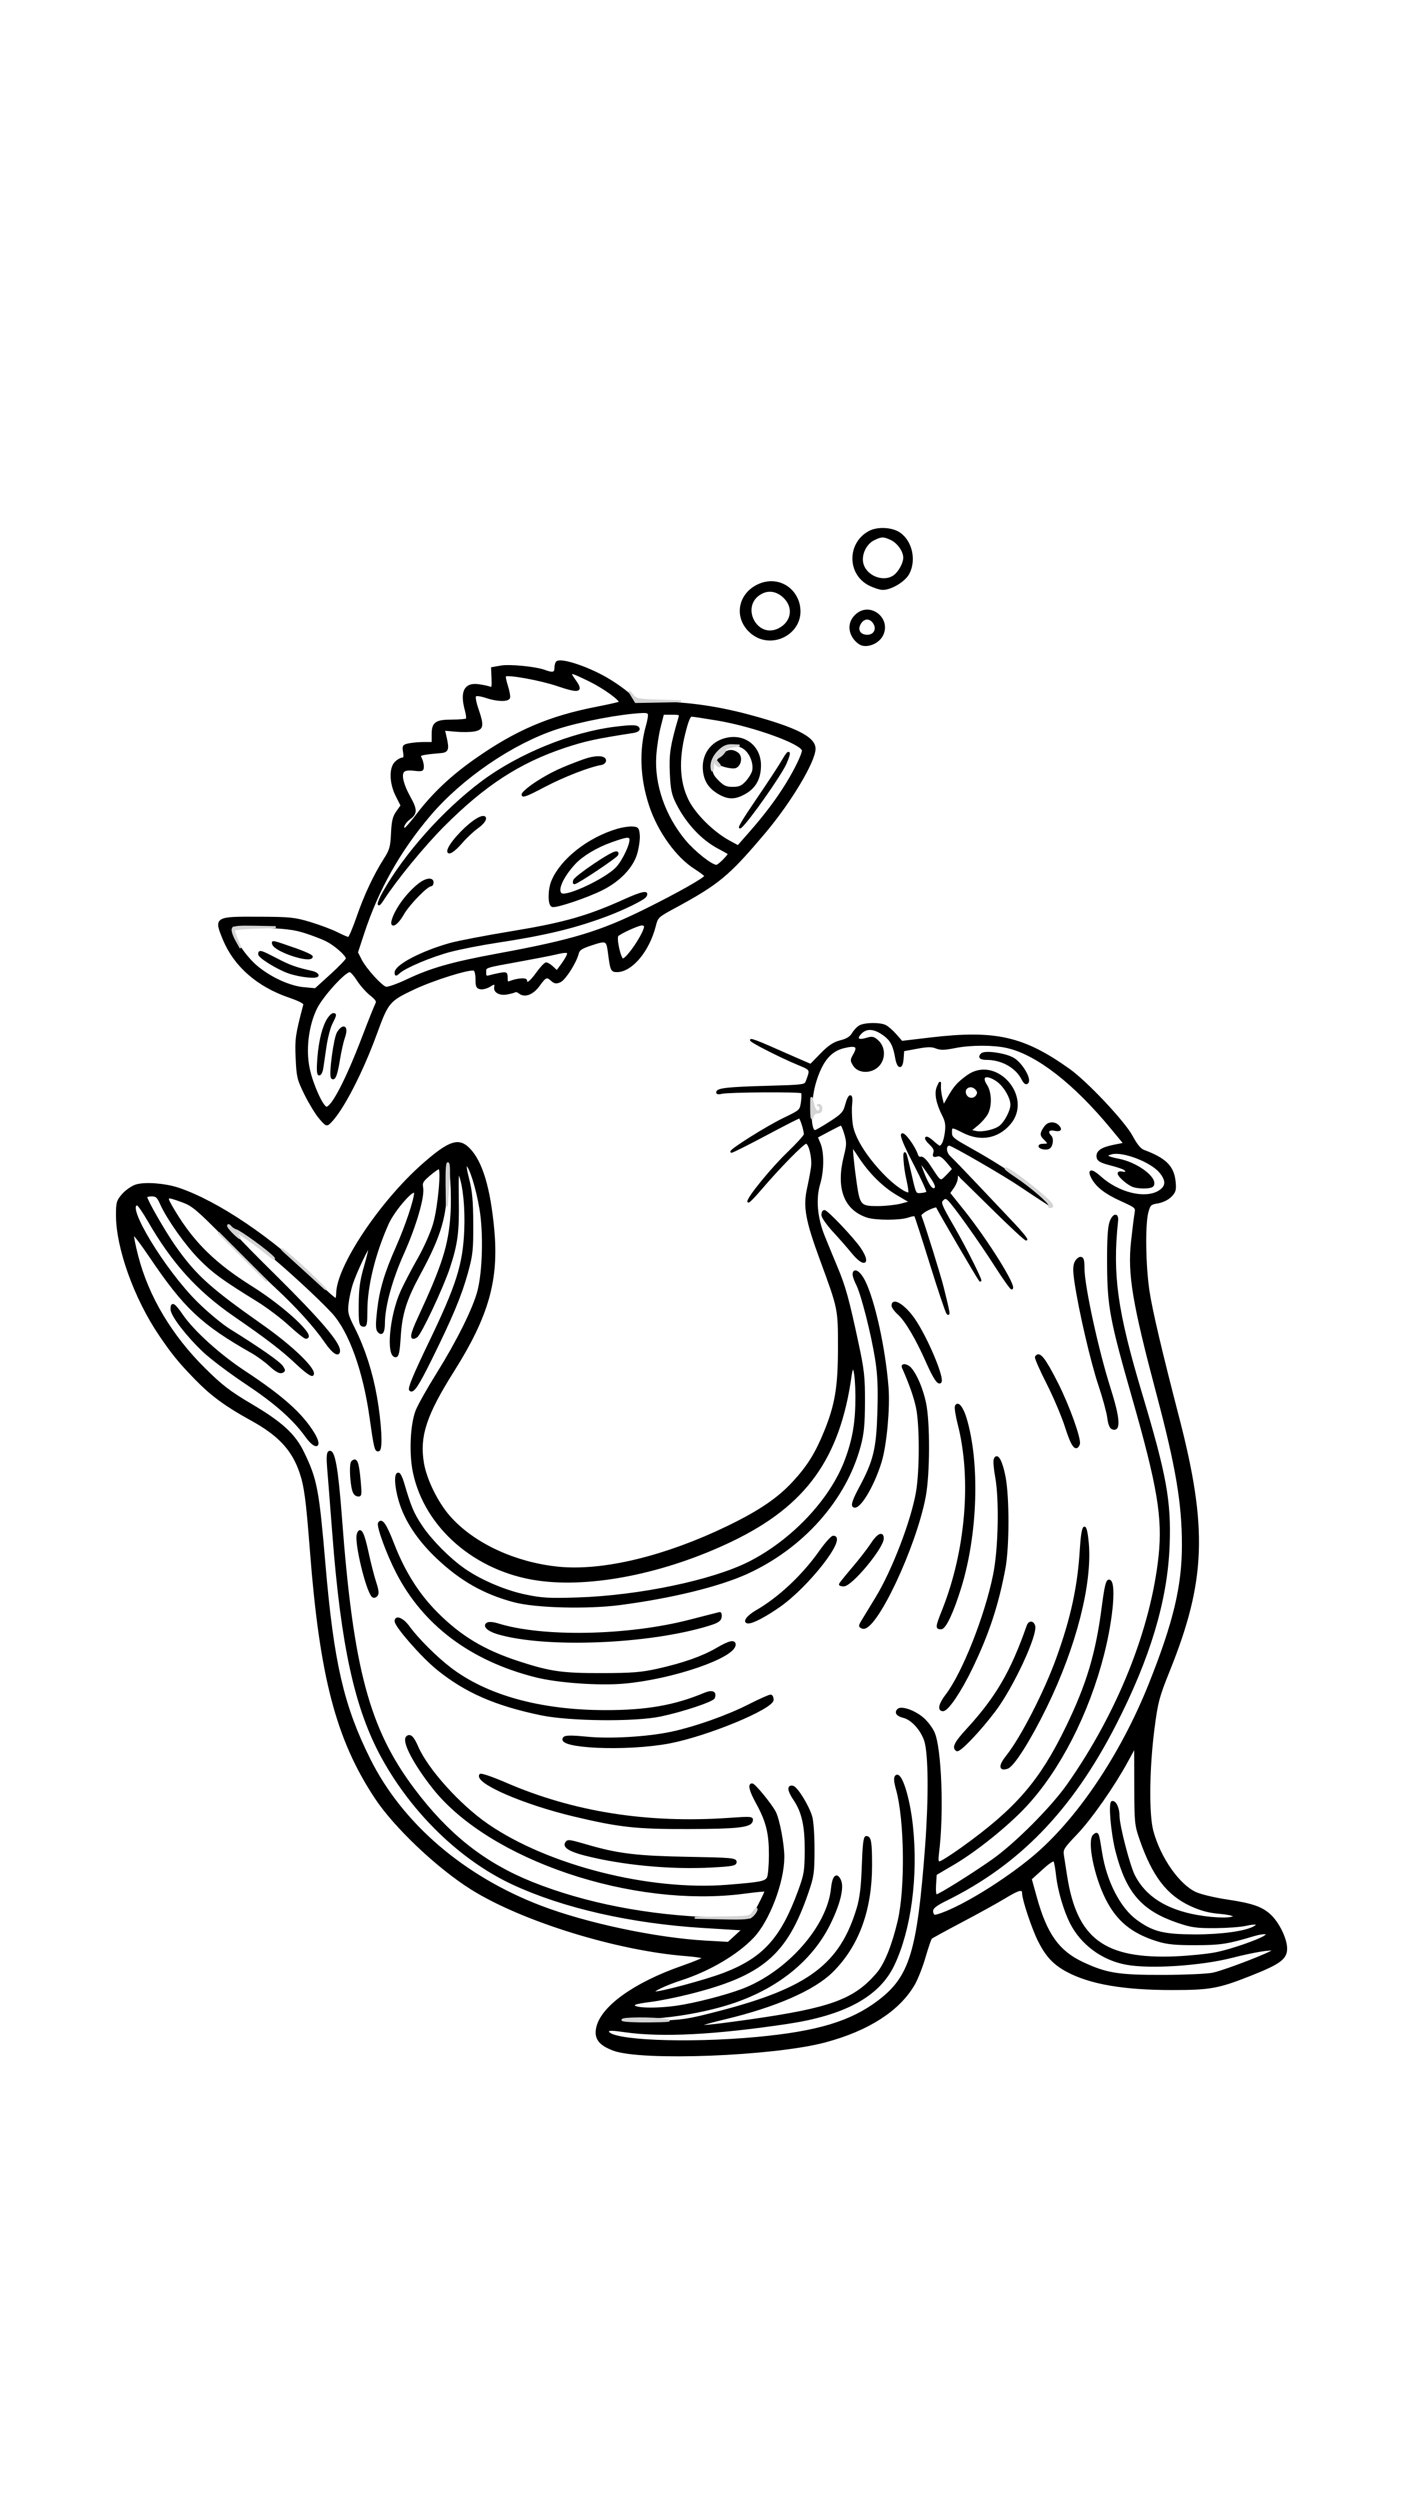 <?xml version="1.0" encoding="utf-8"?>
<!DOCTYPE svg PUBLIC "-//W3C//DTD SVG 20010904//EN" "http://www.w3.org/TR/2001/REC-SVG-20010904/DTD/svg10.dtd">
<svg version="1.0" xmlns="http://www.w3.org/2000/svg" width="722pt" height="1282pt" viewBox="0 0 722 1282" style="" preserveAspectRatio="xMidYMid meet">
<g fill="#000000FF" stroke="#000000FF">
<path d="M 441.420 526.145 C 440.276 526.700 438.596 528.414 437.686 529.954 C 436.503 531.957 434.708 533.088 431.382 533.925 C 427.867 534.810 425.425 536.436 421.371 540.588 L 416.009 546.080 409.255 543.158 C 405.540 541.550 398.749 538.571 394.164 536.537 C 389.579 534.503 385.622 533.045 385.371 533.296 C 384.799 533.868 400.230 541.752 409.267 545.505 C 416.486 548.502 416.336 548.210 413.936 554.632 C 413.170 556.683 412.385 556.785 393.320 557.310 C 373.261 557.864 368.000 558.461 368.000 560.184 C 368.000 560.707 368.968 560.828 370.150 560.452 C 372.928 559.571 410.643 559.310 411.500 560.167 C 411.857 560.524 411.854 562.789 411.493 565.199 C 410.838 569.564 410.802 569.597 402.070 573.801 C 393.597 577.882 374.533 589.866 375.298 590.632 C 375.505 590.838 383.285 586.957 392.587 582.008 C 401.889 577.058 409.816 573.006 410.203 573.004 C 410.915 573.000 412.984 579.468 412.994 581.727 C 412.997 582.403 409.127 586.673 404.394 591.217 C 396.193 599.091 384.000 613.986 384.000 616.132 C 384.000 616.688 386.813 613.847 390.250 609.821 C 399.806 598.628 412.205 586.000 413.639 586.000 C 415.438 586.000 417.310 593.687 416.680 598.490 C 416.390 600.695 415.480 605.553 414.657 609.285 C 412.540 618.884 413.760 625.629 421.339 646.232 C 430.541 671.249 430.500 671.047 430.500 691.000 C 430.500 711.063 428.987 720.278 423.451 733.923 C 418.849 745.268 414.715 751.916 407.180 760.092 C 399.436 768.494 389.821 775.034 373.753 782.827 C 341.610 798.416 309.348 806.203 286.491 803.891 C 264.067 801.622 242.805 791.692 230.546 777.763 C 224.301 770.667 218.493 758.853 217.053 750.314 C 214.725 736.514 218.308 725.571 232.544 703.000 C 250.312 674.827 255.549 656.362 253.127 630.420 C 251.145 609.192 247.133 595.846 240.752 589.250 C 235.430 583.749 230.673 585.293 217.500 596.800 C 195.431 616.079 173.000 649.669 173.000 663.439 C 173.000 664.664 172.749 665.917 172.443 666.224 C 172.137 666.530 167.524 662.500 162.193 657.267 C 139.824 635.312 111.606 616.255 91.500 609.522 C 84.639 607.224 74.169 606.459 69.713 607.930 C 67.726 608.586 64.727 610.685 63.050 612.596 C 60.248 615.787 60.001 616.657 60.015 623.285 C 60.049 639.993 69.305 665.744 82.013 684.485 C 88.526 694.090 91.947 698.289 100.183 706.787 C 108.446 715.313 115.883 720.783 129.000 727.983 C 143.074 735.708 150.112 743.219 154.098 754.767 C 156.553 761.878 157.509 768.978 159.514 795.000 C 164.518 859.928 172.877 891.815 192.784 921.918 C 202.613 936.782 224.573 957.584 241.934 968.476 C 267.924 984.781 316.704 999.872 352.250 1002.603 C 357.063 1002.973 361.000 1003.602 361.000 1004.001 C 361.000 1004.401 356.163 1006.412 350.250 1008.470 C 325.110 1017.222 308.069 1029.637 306.309 1040.482 C 305.500 1045.470 307.843 1048.414 314.718 1051.047 C 329.000 1056.517 397.125 1053.880 423.440 1046.839 C 445.577 1040.916 461.318 1030.772 468.979 1017.494 C 470.567 1014.741 473.038 1008.448 474.470 1003.508 C 475.901 998.569 477.393 994.211 477.786 993.824 C 478.179 993.437 485.250 989.567 493.500 985.224 C 501.750 980.881 511.583 975.454 515.352 973.164 C 522.970 968.535 525.000 968.069 525.000 970.948 C 525.000 974.088 529.990 989.013 533.110 995.207 C 537.054 1003.035 540.907 1007.139 547.715 1010.765 C 559.529 1017.057 576.592 1019.982 601.500 1019.986 C 620.759 1019.989 625.131 1019.212 640.983 1012.969 C 656.624 1006.809 660.004 1004.354 659.990 999.161 C 659.977 994.362 656.103 986.315 651.869 982.293 C 647.552 978.192 642.542 976.460 629.321 974.496 C 623.465 973.627 616.476 971.970 613.789 970.814 C 605.014 967.039 595.056 952.881 591.324 938.876 C 589.041 930.307 589.313 906.542 591.924 886.453 C 593.723 872.609 594.360 870.211 599.892 856.453 C 618.330 810.606 619.302 783.656 604.564 726.826 C 595.685 692.586 590.850 671.988 589.348 662.000 C 587.375 648.881 587.108 627.494 588.841 621.377 C 589.911 617.599 590.349 617.200 594.072 616.604 C 596.438 616.226 599.203 614.888 600.688 613.403 C 602.894 611.197 603.178 610.200 602.779 606.053 C 602.030 598.260 598.075 594.304 586.840 590.111 C 585.054 589.444 583.083 587.059 580.840 582.849 C 576.889 575.433 557.670 555.000 548.533 548.499 C 525.127 531.847 510.719 528.598 477.609 532.504 L 462.718 534.260 459.609 530.715 C 457.899 528.765 455.517 526.682 454.316 526.085 C 451.624 524.748 444.228 524.782 441.420 526.145 M 453.812 530.736 C 457.332 533.351 458.748 536.093 459.847 542.421 C 460.801 547.913 462.802 548.180 463.189 542.867 L 463.500 538.607 470.500 537.304 C 475.900 536.299 478.152 536.267 480.351 537.164 C 482.559 538.064 484.703 538.026 489.851 536.993 C 498.138 535.331 510.035 535.336 517.112 537.005 C 532.365 540.602 551.355 555.372 570.426 578.470 L 577.007 586.440 571.596 587.521 C 565.268 588.784 562.787 590.519 563.202 593.391 C 563.434 594.999 564.831 595.804 569.519 597.026 C 572.829 597.890 576.092 598.939 576.769 599.357 C 578.719 600.562 578.200 601.865 576.000 601.290 C 574.900 601.002 574.000 601.191 574.000 601.709 C 574.000 602.889 577.789 606.384 580.684 607.875 C 583.481 609.315 590.675 609.335 591.559 607.905 C 593.810 604.263 583.500 596.488 574.035 594.689 C 567.584 593.463 566.465 592.423 570.507 591.409 C 576.327 589.948 590.681 595.455 595.271 600.910 C 598.997 605.339 598.833 608.521 594.750 611.011 C 587.597 615.372 573.910 612.027 564.571 603.634 C 560.163 599.673 558.295 599.750 560.414 603.807 C 562.773 608.322 567.128 611.720 575.360 615.470 C 583.131 619.009 583.214 619.086 582.672 622.275 C 582.371 624.049 581.573 630.464 580.901 636.531 C 579.048 653.233 581.526 668.105 593.977 715.000 C 603.840 752.149 607.001 770.915 606.999 792.301 C 606.996 813.442 602.566 832.005 590.004 863.500 C 575.378 900.175 552.637 933.825 529.667 952.784 C 515.206 964.719 494.593 977.410 483.054 981.481 C 479.709 982.661 479.081 982.654 478.611 981.428 C 477.622 978.851 478.974 977.442 485.543 974.203 C 522.801 955.830 549.608 928.127 571.861 885.000 C 589.711 850.406 598.657 820.636 599.702 792.357 C 600.535 769.803 598.121 756.489 585.676 715.000 C 572.918 672.464 570.300 653.744 573.244 626.101 C 573.662 622.179 571.296 622.595 569.845 626.698 C 568.893 629.390 568.528 635.757 568.597 648.500 C 568.712 669.942 570.014 676.859 581.454 716.850 C 594.348 761.917 597.096 778.305 595.033 797.818 C 591.039 835.585 573.815 878.590 548.000 915.247 C 539.610 927.161 521.026 945.756 509.256 954.014 C 498.580 961.504 481.964 971.867 480.500 971.948 C 479.910 971.980 479.639 969.772 479.839 966.563 L 480.178 961.124 489.186 955.836 C 500.757 949.044 516.588 936.347 526.057 926.264 C 543.464 907.727 558.402 878.595 566.127 848.120 C 570.919 829.217 572.377 810.500 569.058 810.500 C 567.960 810.500 567.199 813.718 565.865 824.000 C 562.756 847.964 558.069 863.653 547.490 885.500 C 533.943 913.479 521.700 927.645 493.762 947.671 C 488.138 951.702 482.907 955.000 482.138 955.000 C 481.051 955.000 480.876 953.943 481.351 950.250 C 483.930 930.192 482.712 896.659 479.109 888.513 C 478.132 886.306 475.691 883.058 473.683 881.295 C 469.398 877.533 462.510 875.090 460.855 876.745 C 459.364 878.236 460.463 879.651 463.741 880.458 C 467.927 881.490 472.753 886.760 474.698 892.424 C 476.878 898.773 477.101 921.450 475.230 946.500 C 471.161 1000.981 467.245 1013.806 450.890 1026.214 C 436.751 1036.940 419.529 1042.133 388.500 1045.027 C 352.123 1048.420 312.000 1046.651 312.000 1041.655 C 312.000 1040.633 313.698 1040.628 320.750 1041.628 C 339.667 1044.310 366.606 1042.939 403.763 1037.402 C 433.388 1032.987 450.871 1023.471 458.452 1007.632 C 467.065 989.637 470.735 962.062 467.956 936.211 C 466.369 921.439 462.171 908.429 459.768 910.832 C 459.019 911.581 459.180 913.603 460.314 917.697 C 464.608 933.191 465.044 968.289 461.151 985.000 C 458.228 997.547 454.290 1007.302 450.234 1012.040 C 438.605 1025.625 426.447 1030.102 385.241 1035.972 C 363.698 1039.040 356.523 1039.649 360.500 1038.071 C 361.600 1037.635 366.735 1036.264 371.912 1035.026 C 397.914 1028.808 417.526 1020.248 426.884 1011.035 C 440.224 997.901 447.000 979.536 447.000 956.516 C 447.000 944.513 446.570 942.000 444.517 942.000 C 443.572 942.000 443.115 945.769 442.731 956.750 C 442.349 967.632 441.664 973.336 440.120 978.500 C 431.433 1007.537 415.045 1019.808 369.000 1031.751 C 352.572 1036.011 350.504 1036.318 335.250 1036.762 C 324.907 1037.063 319.000 1036.876 319.000 1036.248 C 319.000 1035.674 324.547 1035.046 332.250 1034.747 C 346.305 1034.202 363.723 1031.017 376.575 1026.643 C 399.227 1018.932 416.401 1004.962 425.450 986.885 C 430.604 976.590 432.757 967.956 431.085 964.286 C 429.300 960.370 427.552 962.159 426.890 968.580 C 424.865 988.222 404.006 1011.689 380.809 1020.420 C 372.261 1023.637 356.467 1027.689 347.500 1028.965 C 334.418 1030.826 321.968 1029.992 325.963 1027.523 C 326.511 1027.184 330.230 1026.512 334.229 1026.028 C 338.228 1025.544 346.933 1023.790 353.573 1022.132 C 390.921 1012.803 403.309 1002.336 414.186 970.920 C 417.209 962.189 417.449 960.550 417.472 948.500 C 417.486 941.042 416.977 933.795 416.276 931.500 C 414.532 925.786 408.807 916.586 406.748 916.190 C 404.250 915.709 404.556 918.257 407.522 922.628 C 411.889 929.062 413.507 936.276 413.437 949.000 C 413.380 959.420 413.066 961.345 410.089 969.500 C 401.117 994.082 391.940 1004.246 371.644 1012.080 C 362.420 1015.640 337.466 1022.327 335.678 1021.717 C 334.043 1021.160 341.120 1017.723 349.500 1015.004 C 363.990 1010.302 378.166 1001.961 386.383 993.303 C 394.455 984.797 401.940 965.143 401.983 952.338 C 402.005 945.824 399.592 933.046 397.621 929.234 C 395.603 925.331 387.128 915.000 385.945 915.000 C 384.142 915.000 385.017 918.366 388.438 924.589 C 393.576 933.935 395.098 940.074 395.060 951.291 C 395.042 956.676 394.583 961.911 394.040 962.924 C 392.845 965.157 390.330 965.649 373.153 967.009 C 333.078 970.181 281.187 957.015 250.289 935.834 C 235.757 925.873 219.091 907.377 214.050 895.617 C 211.960 890.742 210.344 889.256 208.805 890.795 C 206.635 892.965 212.608 904.406 222.353 916.743 C 251.300 953.389 324.735 978.148 382.000 970.567 C 387.775 969.802 392.654 969.329 392.843 969.515 C 393.032 969.701 391.484 973.092 389.404 977.052 L 385.621 984.250 366.560 983.700 C 332.854 982.727 300.145 976.373 273.112 965.548 C 248.471 955.681 229.821 940.958 212.180 917.448 C 189.025 886.591 180.783 855.791 174.993 778.500 C 173.048 752.532 171.322 743.065 168.815 744.614 C 168.094 745.060 167.949 747.835 168.381 752.892 C 168.738 757.077 169.927 772.200 171.022 786.500 C 175.433 844.086 182.486 876.167 196.251 901.240 C 211.792 929.548 236.575 953.532 263.056 965.888 C 288.920 977.957 323.798 985.891 361.018 988.174 L 381.217 989.413 377.468 992.848 L 373.719 996.284 361.982 995.621 C 336.505 994.181 300.757 986.592 277.428 977.671 C 237.703 962.479 206.152 935.390 189.607 902.271 C 175.956 874.944 170.826 852.761 166.535 802.500 C 163.223 763.704 162.299 758.829 155.641 745.000 C 151.178 735.730 144.627 729.692 129.023 720.467 C 117.781 713.821 113.785 710.759 104.923 702.000 C 87.801 685.078 75.801 664.953 70.451 644.184 C 69.009 638.589 68.000 633.500 68.208 632.875 C 68.416 632.251 72.344 637.311 76.936 644.120 C 94.759 670.546 103.563 678.828 129.437 693.503 C 132.152 695.043 136.308 698.086 138.671 700.265 C 141.498 702.870 143.526 704.012 144.598 703.601 C 146.051 703.043 146.069 702.736 144.757 700.761 C 143.331 698.613 132.732 691.228 117.833 682.000 C 113.836 679.525 106.246 673.225 100.966 668.000 C 84.172 651.382 63.676 617.518 70.500 617.664 C 71.050 617.675 73.677 621.468 76.338 626.092 C 88.545 647.303 101.502 661.636 120.025 674.418 C 137.445 686.439 144.826 692.105 152.485 699.336 C 156.555 703.178 159.840 705.560 160.358 705.042 C 162.564 702.836 150.388 690.930 134.500 679.758 C 107.368 660.679 100.225 654.219 89.614 639.162 C 84.417 631.787 75.055 615.490 75.017 613.750 C 75.008 613.338 76.282 613.000 77.848 613.000 C 80.234 613.000 81.005 613.690 82.598 617.250 C 86.075 625.020 95.577 638.410 102.711 645.592 C 109.603 652.531 114.476 656.066 132.311 667.066 C 137.157 670.055 144.429 675.538 148.470 679.250 C 152.512 682.963 156.310 686.000 156.909 686.000 C 162.438 686.000 145.825 670.497 129.045 659.998 C 110.316 648.278 99.245 637.458 89.574 621.419 C 84.439 612.903 84.545 612.768 93.712 616.109 C 98.863 617.986 101.315 620.054 116.000 634.906 C 125.075 644.085 136.550 655.342 141.500 659.922 C 152.265 669.882 161.784 680.397 167.148 688.250 C 170.857 693.682 174.000 695.683 174.000 692.614 C 174.000 688.558 163.877 676.723 141.337 654.429 C 120.370 633.691 115.227 628.000 117.450 628.000 C 118.475 628.000 128.088 634.860 136.500 641.594 C 146.247 649.397 163.981 665.707 170.771 673.112 C 179.433 682.558 186.733 702.744 190.079 726.500 C 192.355 742.657 192.751 744.256 194.335 743.705 C 195.987 743.132 195.332 730.007 192.976 716.500 C 190.742 703.688 186.819 691.538 181.529 681.049 C 178.143 674.334 177.833 673.075 178.393 668.313 C 178.735 665.406 179.726 660.884 180.596 658.264 C 182.659 652.052 189.024 638.691 189.631 639.297 C 189.890 639.557 188.873 643.983 187.372 649.134 C 185.206 656.563 184.627 660.667 184.571 668.976 C 184.509 678.189 184.711 679.495 186.250 679.800 C 187.803 680.108 188.002 679.209 188.022 671.823 C 188.054 659.346 192.185 642.615 198.971 627.472 C 202.238 620.184 212.905 608.159 212.964 611.698 C 213.020 615.083 208.458 628.709 203.602 639.661 C 197.715 652.938 195.192 661.474 193.973 672.236 C 193.227 678.826 193.258 681.606 194.090 682.608 C 195.875 684.760 196.999 683.254 197.013 678.691 C 197.041 669.909 200.765 656.235 206.787 642.804 C 213.176 628.556 217.550 613.500 216.633 608.914 C 216.155 606.523 216.697 605.559 220.215 602.548 C 222.495 600.597 224.797 599.000 225.332 599.000 C 227.042 599.000 225.214 619.036 222.716 627.658 C 221.415 632.152 217.904 640.046 214.740 645.593 C 211.631 651.042 207.713 658.539 206.032 662.254 C 200.367 674.774 198.500 695.500 203.038 695.500 C 204.181 695.500 204.637 693.321 205.131 685.500 C 205.886 673.530 208.149 666.349 215.336 653.123 C 226.020 633.460 228.954 623.383 228.983 606.250 C 228.992 600.613 229.410 596.000 229.910 596.000 C 231.304 596.000 232.348 612.275 231.644 623.027 C 230.618 638.675 227.367 648.922 214.921 675.734 C 210.742 684.736 210.403 687.497 213.736 685.394 C 215.769 684.112 227.046 660.156 230.397 650.000 C 234.416 637.822 235.201 631.795 234.937 615.146 C 234.736 602.513 234.911 600.043 235.846 602.320 C 238.037 607.657 239.228 619.509 238.728 630.992 C 237.960 648.626 234.621 659.157 220.495 688.500 C 212.481 705.148 209.651 711.985 210.446 712.780 C 211.920 714.254 214.348 710.623 221.303 696.545 C 231.894 675.107 236.457 664.156 239.682 652.444 C 242.123 643.574 242.412 640.880 242.353 627.500 C 242.301 615.870 241.834 610.750 240.271 604.709 C 238.980 599.719 238.659 597.051 239.378 597.286 C 241.207 597.884 244.697 608.924 246.539 619.942 C 248.593 632.227 248.110 651.858 245.504 662.000 C 243.204 670.950 234.833 687.818 224.413 704.500 C 219.603 712.200 214.797 720.750 213.734 723.500 C 210.993 730.587 210.357 745.392 212.382 755.000 C 218.308 783.127 244.008 805.392 275.867 810.001 C 303.383 813.981 341.444 806.322 375.500 789.950 C 413.224 771.815 430.578 747.797 436.491 705.540 C 437.695 696.943 439.408 702.989 439.456 716.000 C 439.505 729.246 437.967 738.306 433.819 749.209 C 426.151 769.365 406.478 790.122 384.500 801.243 C 365.681 810.766 328.083 818.634 296.500 819.659 C 281.793 820.136 278.163 819.933 269.587 818.152 C 259.299 816.015 246.837 810.736 238.435 804.955 C 230.701 799.634 221.195 790.076 216.225 782.624 C 211.874 776.100 210.501 772.834 206.777 760.152 C 206.075 757.761 205.050 755.736 204.500 755.652 C 202.579 755.360 202.884 762.154 205.130 769.721 C 208.080 779.658 214.661 789.594 224.388 798.794 C 236.548 810.296 248.514 817.073 263.857 821.145 C 274.853 824.064 301.171 824.764 318.000 822.585 C 344.343 819.174 368.948 813.163 383.258 806.642 C 411.895 793.592 433.810 768.938 441.164 741.500 C 442.872 735.128 443.319 730.550 443.361 719.000 C 443.407 706.245 443.014 702.635 440.098 689.000 C 435.263 666.393 433.459 659.838 429.411 650.170 C 427.414 645.401 424.416 638.125 422.747 634.000 C 418.931 624.564 418.078 614.833 420.386 607.068 C 422.386 600.337 422.466 591.051 420.562 586.494 L 419.124 583.051 425.004 579.917 C 428.238 578.193 431.201 576.719 431.587 576.641 C 431.974 576.564 432.936 578.713 433.725 581.418 C 434.999 585.788 434.975 587.069 433.508 592.908 C 429.422 609.172 433.388 619.943 444.899 623.847 C 449.233 625.317 461.729 625.339 465.902 623.884 C 467.662 623.271 469.315 622.982 469.576 623.243 C 469.837 623.504 473.460 634.693 477.628 648.109 C 481.796 661.524 485.641 672.950 486.173 673.500 C 487.242 674.604 486.982 673.148 483.849 660.500 C 482.288 654.200 474.511 629.181 472.312 623.382 C 472.078 622.768 473.825 621.306 476.194 620.134 C 478.562 618.962 480.623 618.372 480.774 618.824 C 481.200 620.099 501.807 655.373 502.784 656.500 C 504.902 658.942 495.641 640.355 489.165 629.166 C 482.788 618.148 482.188 616.670 483.541 615.316 C 484.799 614.058 485.323 614.023 486.634 615.111 C 489.020 617.091 502.787 636.389 511.114 649.425 C 515.176 655.785 518.807 660.879 519.182 660.744 C 521.411 659.945 506.440 635.974 494.134 620.639 L 487.022 611.777 489.011 608.984 C 490.105 607.448 491.000 605.248 491.000 604.096 C 491.000 602.943 491.113 602.005 491.250 602.011 C 491.388 602.017 499.285 609.719 508.801 619.127 C 518.317 628.534 526.355 635.979 526.664 635.670 C 526.973 635.360 523.912 631.617 519.863 627.350 C 515.813 623.083 507.379 614.171 501.119 607.546 C 494.860 600.921 488.643 594.484 487.304 593.242 C 484.872 590.986 484.806 587.000 487.200 587.000 C 488.631 587.000 514.738 602.084 523.500 607.974 C 527.350 610.562 532.300 613.838 534.500 615.254 L 538.500 617.829 535.500 614.872 C 528.299 607.775 514.432 598.335 496.750 588.493 C 488.980 584.168 488.000 583.308 488.000 580.811 C 488.000 577.387 488.251 577.375 494.419 580.504 C 503.086 584.901 511.825 583.381 517.945 576.410 C 529.948 562.739 511.015 541.160 496.400 551.854 C 491.506 555.434 489.793 557.379 486.659 562.907 L 484.162 567.314 483.169 563.407 C 482.623 561.258 482.249 558.375 482.338 557.000 C 482.496 554.562 482.469 554.571 481.238 557.347 C 479.811 560.566 480.807 565.742 484.094 572.183 C 485.529 574.998 485.829 577.025 485.351 580.689 C 484.757 585.242 483.538 588.000 482.117 588.000 C 481.767 588.000 480.217 586.829 478.674 585.399 C 477.131 583.968 475.583 583.084 475.233 583.434 C 474.883 583.784 475.831 585.215 477.340 586.615 C 479.298 588.430 479.901 589.737 479.443 591.178 C 478.914 592.846 479.146 593.089 480.774 592.572 C 482.226 592.111 483.569 592.884 485.873 595.508 C 487.593 597.467 489.000 599.244 489.000 599.458 C 489.000 599.671 487.599 601.247 485.887 602.959 C 482.355 606.491 482.805 606.750 476.942 597.807 C 475.076 594.962 473.337 593.317 472.523 593.630 C 471.776 593.916 470.914 593.305 470.580 592.252 C 469.282 588.162 463.866 580.734 462.892 581.708 C 462.253 582.347 464.447 587.572 469.207 596.747 C 473.218 604.481 476.217 611.096 475.872 611.449 C 475.526 611.802 473.973 612.182 472.421 612.295 C 469.641 612.497 469.566 612.355 467.465 602.996 C 466.291 597.770 465.067 592.820 464.744 591.996 C 463.479 588.769 464.087 598.250 465.549 604.556 C 466.401 608.229 466.854 611.480 466.555 611.778 C 465.407 612.927 458.615 608.244 453.097 602.500 C 443.958 592.986 438.004 583.302 437.072 576.435 C 436.640 573.248 436.505 568.697 436.773 566.321 C 437.413 560.643 435.743 560.773 434.206 566.521 C 433.127 570.555 432.249 571.526 426.073 575.521 C 422.265 577.985 418.722 580.000 418.200 580.000 C 415.170 580.000 415.341 564.190 418.479 554.256 C 421.786 543.787 426.126 538.649 433.071 536.983 C 439.365 535.473 440.782 536.476 438.347 540.719 C 436.700 543.588 436.699 543.891 438.326 546.375 C 440.703 550.002 447.001 550.090 450.545 546.545 C 453.956 543.135 453.937 537.229 450.505 534.005 C 448.288 531.922 447.620 531.781 444.506 532.737 C 440.583 533.941 439.048 532.853 441.129 530.344 C 444.214 526.627 448.458 526.758 453.812 530.736 M 585.289 943.274 C 591.763 961.873 599.097 971.444 611.118 976.985 C 616.196 979.325 620.330 980.435 625.632 980.879 C 629.710 981.220 633.148 981.950 633.273 982.500 C 633.665 984.226 623.884 984.207 614.171 982.462 C 598.181 979.590 587.488 972.757 581.927 961.857 C 579.345 956.797 574.000 936.210 574.000 931.328 C 574.000 927.452 572.500 924.000 570.817 924.000 C 569.143 924.000 570.489 939.939 572.970 949.500 C 578.393 970.399 586.239 979.378 604.500 985.583 C 611.365 987.916 614.061 988.293 623.500 988.241 C 629.550 988.208 636.697 987.675 639.383 987.056 C 644.376 985.907 646.604 986.380 643.971 988.031 C 639.744 990.683 627.020 992.498 613.000 992.450 C 596.970 992.394 591.464 991.016 583.116 984.969 C 574.511 978.736 567.385 964.946 565.045 950.000 C 563.431 939.690 563.341 939.472 561.372 941.106 C 558.280 943.672 561.817 961.691 567.732 973.500 C 573.351 984.718 580.940 990.967 593.855 995.010 C 598.863 996.578 602.997 996.997 613.355 996.984 C 626.229 996.969 629.945 996.399 643.252 992.399 C 648.792 990.734 652.016 991.101 648.971 993.051 C 645.552 995.240 631.914 999.946 624.500 1001.494 C 620.100 1002.413 610.425 1003.409 603.000 1003.708 C 566.502 1005.174 552.147 994.458 547.094 961.976 C 546.455 957.864 545.703 953.046 545.424 951.270 C 544.965 948.348 545.612 947.315 552.208 940.430 C 559.717 932.594 571.461 915.812 578.500 902.860 L 582.500 895.500 582.542 915.500 C 582.582 934.602 582.705 935.849 585.289 943.274 M 542.431 961.837 C 543.235 969.244 546.275 979.621 549.510 986.000 C 555.011 996.848 565.634 1004.708 577.886 1006.995 C 590.013 1009.258 616.012 1007.588 632.000 1003.519 C 643.605 1000.565 652.911 999.047 653.507 1000.011 C 654.065 1000.914 629.222 1010.566 622.500 1012.058 C 619.750 1012.668 608.275 1013.189 597.000 1013.216 C 573.929 1013.271 567.816 1012.301 555.681 1006.657 C 543.148 1000.829 536.832 992.016 531.561 973.000 L 528.928 963.500 534.689 958.277 C 538.536 954.790 540.666 953.461 541.097 954.277 C 541.453 954.950 542.053 958.352 542.431 961.837 M 440.898 592.992 C 446.213 601.194 453.351 608.282 460.522 612.475 L 467.278 616.426 462.389 617.694 C 459.700 618.391 454.248 618.970 450.273 618.981 C 441.529 619.004 440.796 618.213 439.163 607.000 C 437.809 597.706 436.869 588.000 437.323 588.000 C 437.510 588.000 439.119 590.246 440.898 592.992 M 511.442 553.953 C 515.247 556.461 518.989 562.681 518.991 566.500 C 518.993 569.648 515.886 575.587 513.123 577.716 C 510.495 579.742 504.068 581.174 500.813 580.459 L 497.792 579.795 501.417 576.808 C 503.411 575.164 505.707 572.533 506.521 570.960 C 508.606 566.928 508.382 560.100 506.050 556.562 C 502.898 551.780 505.924 550.315 511.442 553.953 M 478.021 603.939 C 480.059 606.952 480.696 608.704 480.004 609.396 C 478.427 610.973 476.343 608.266 473.526 600.980 C 470.774 593.860 471.552 594.372 478.021 603.939 M 501.070 558.584 C 502.023 559.733 502.096 560.625 501.333 561.834 C 499.996 563.954 497.022 563.981 495.700 561.886 C 493.313 558.102 498.184 555.107 501.070 558.584 "/></g>
<g fill="#000000FF" stroke="#000000FF">
<path d="M 285.750 339.580 C 285.338 339.994 285.000 341.383 285.000 342.667 C 285.000 345.199 283.609 345.562 279.659 344.061 C 275.097 342.326 261.599 340.978 257.000 341.798 L 252.500 342.600 252.727 347.898 C 252.923 352.500 252.732 353.111 251.272 352.551 C 250.347 352.196 247.740 351.652 245.478 351.342 C 238.576 350.396 236.421 354.774 239.078 364.344 C 239.665 366.458 239.850 368.483 239.489 368.844 C 239.128 369.205 235.790 369.500 232.070 369.500 C 223.680 369.500 222.000 370.688 222.000 376.622 L 222.000 381.000 217.625 381.000 C 215.219 381.000 211.796 381.291 210.018 381.646 C 206.996 382.251 206.821 382.511 207.330 385.646 C 207.736 388.148 207.509 389.000 206.437 389.000 C 205.647 389.000 204.100 389.900 203.000 391.000 C 200.051 393.949 200.294 401.673 203.538 408.075 L 206.076 413.084 203.788 416.292 C 201.978 418.830 201.424 421.151 201.137 427.407 C 200.821 434.281 200.349 435.980 197.521 440.407 C 192.188 448.756 187.316 459.117 183.424 470.385 C 181.407 476.223 179.347 481.000 178.845 481.000 C 178.344 481.000 175.724 479.881 173.024 478.512 C 170.324 477.144 164.152 474.819 159.307 473.346 C 151.256 470.898 148.990 470.661 132.908 470.584 C 110.459 470.477 110.283 470.583 114.754 481.500 C 120.350 495.162 132.165 505.535 148.500 511.126 C 153.734 512.918 156.380 514.320 156.152 515.182 C 152.058 530.701 151.770 532.716 152.214 542.700 C 152.640 552.294 152.951 553.561 156.762 561.249 C 159.011 565.787 162.366 571.250 164.216 573.389 C 167.514 577.202 167.616 577.241 169.470 575.389 C 175.740 569.125 185.695 549.880 192.947 530.000 C 198.837 513.856 199.547 513.003 212.033 507.074 C 222.151 502.269 240.796 496.425 243.302 497.273 C 243.990 497.506 244.500 499.555 244.500 502.089 C 244.500 505.867 244.815 506.545 246.691 506.812 C 247.896 506.983 250.033 506.369 251.441 505.447 C 253.798 503.902 254.482 504.137 254.083 506.355 C 253.693 508.532 256.427 510.055 259.770 509.524 C 261.675 509.221 263.651 508.716 264.160 508.401 C 264.670 508.086 265.716 508.349 266.483 508.986 C 269.184 511.228 273.269 509.724 276.466 505.311 C 279.885 500.591 280.585 500.314 283.175 502.659 C 284.634 503.978 285.495 504.096 287.388 503.233 C 289.849 502.112 295.363 493.445 296.486 488.934 C 297.011 486.823 298.304 485.984 303.768 484.207 C 311.325 481.750 311.605 481.903 312.525 489.000 C 313.623 497.458 313.866 498.000 316.569 498.000 C 324.094 498.000 332.817 487.554 336.066 474.653 C 337.177 470.239 337.553 469.883 345.762 465.444 C 368.711 453.036 373.669 448.928 392.295 426.895 C 405.476 411.304 418.000 390.379 418.000 383.949 C 418.000 378.717 409.926 374.266 389.991 368.509 C 372.085 363.337 357.257 360.883 340.250 360.276 C 329.718 359.901 325.000 359.376 325.000 358.580 C 325.000 357.267 317.681 351.614 311.000 347.766 C 301.100 342.063 287.627 337.696 285.750 339.580 M 333.000 366.757 C 333.000 367.723 332.567 370.023 332.038 371.869 C 328.384 384.609 328.914 398.886 333.564 413.000 C 337.900 426.160 347.312 439.271 356.675 445.193 C 359.551 447.012 361.926 448.822 361.952 449.216 C 362.027 450.329 348.012 458.254 331.500 466.436 C 307.985 478.088 293.925 482.340 255.438 489.440 C 232.044 493.755 221.297 496.801 209.085 502.577 C 203.870 505.043 198.898 506.785 197.940 506.481 C 195.420 505.681 187.511 496.923 185.177 492.348 L 183.169 488.411 186.440 478.456 C 193.769 456.148 204.850 436.424 220.316 418.152 C 236.683 398.818 262.868 380.919 285.686 373.471 C 297.727 369.540 318.651 365.580 329.750 365.131 C 332.233 365.031 333.000 365.415 333.000 366.757 M 368.389 369.052 C 387.129 372.228 412.000 381.283 412.000 384.930 C 412.000 386.753 408.174 394.681 404.004 401.500 C 398.868 409.899 392.677 418.137 384.663 427.239 L 378.729 433.977 374.016 431.412 C 365.756 426.916 356.443 417.645 352.844 410.335 C 348.343 401.191 347.754 390.001 351.062 376.459 C 352.660 369.915 353.820 367.000 354.825 367.000 C 355.624 367.000 361.728 367.924 368.389 369.052 M 302.427 348.916 C 309.967 352.574 319.129 359.239 318.000 360.247 C 317.725 360.492 312.325 361.704 306.000 362.939 C 281.787 367.669 264.715 375.000 243.939 389.588 C 231.599 398.252 222.155 407.181 214.042 417.853 C 211.053 421.784 208.246 425.000 207.804 425.000 C 205.911 425.000 207.237 421.885 210.000 419.842 C 213.738 417.079 213.753 415.326 210.095 408.735 C 206.603 402.442 205.397 397.431 206.930 395.584 C 207.682 394.678 209.476 394.412 212.519 394.755 C 216.620 395.217 217.000 395.074 217.000 393.064 C 217.000 391.857 216.546 390.019 215.990 388.981 C 215.114 387.344 215.411 387.023 218.240 386.554 C 220.033 386.256 223.300 385.898 225.500 385.757 C 229.865 385.477 230.200 384.543 228.521 377.335 L 227.784 374.170 233.793 374.715 C 237.098 375.015 241.421 374.956 243.401 374.585 C 247.737 373.771 247.971 372.135 244.989 363.468 C 243.811 360.045 243.347 357.253 243.869 356.731 C 244.391 356.209 246.690 356.495 249.415 357.420 C 254.990 359.312 260.675 359.475 261.247 357.758 C 261.475 357.075 260.979 354.383 260.146 351.776 C 259.312 349.170 258.860 346.806 259.142 346.525 C 260.361 345.306 277.316 348.370 286.323 351.437 C 297.147 355.123 299.011 354.633 295.093 349.131 C 291.316 343.827 291.900 343.810 302.427 348.916 M 183.545 502.486 C 185.105 504.953 188.098 508.351 190.197 510.038 C 193.360 512.580 193.842 513.427 193.009 514.983 C 192.457 516.015 189.369 523.754 186.149 532.180 C 177.901 553.756 170.501 568.000 167.539 568.000 C 165.495 568.000 160.153 556.250 158.421 547.945 C 156.380 538.156 157.863 525.947 162.170 517.086 C 165.253 510.741 176.817 498.000 179.492 498.000 C 180.162 498.000 181.986 500.018 183.545 502.486 M 156.500 478.002 C 160.350 479.225 165.300 481.123 167.500 482.220 C 171.954 484.442 178.000 489.788 178.000 491.505 C 178.000 492.117 174.368 495.914 169.929 499.942 L 161.858 507.265 155.930 506.727 C 148.861 506.086 139.577 501.954 132.422 496.264 C 126.705 491.717 120.298 482.738 119.335 477.923 L 118.695 474.723 134.097 475.251 C 146.178 475.665 151.010 476.259 156.500 478.002 M 348.575 368.250 C 344.448 382.354 343.771 386.736 344.217 396.451 C 344.604 404.893 345.122 407.380 347.457 412.000 C 352.435 421.850 360.165 430.169 368.475 434.617 C 371.239 436.096 373.692 437.467 373.927 437.664 C 374.554 438.188 368.796 444.000 367.650 444.000 C 365.088 444.000 356.168 436.941 351.297 431.059 C 340.877 418.476 335.300 402.368 336.265 387.642 C 336.558 383.164 337.573 376.463 338.521 372.750 L 340.243 366.000 344.738 366.000 C 348.928 366.000 349.189 366.153 348.575 368.250 M 291.321 489.750 C 290.982 490.713 289.598 492.996 288.245 494.824 L 285.786 498.147 283.578 496.074 C 282.364 494.933 280.880 494.000 280.279 494.000 C 279.679 494.000 277.571 496.250 275.595 499.000 C 272.153 503.791 270.000 505.280 270.000 502.869 C 270.000 501.730 265.352 502.098 261.750 503.522 C 260.341 504.079 260.000 503.681 260.000 501.476 C 260.000 498.933 259.769 498.780 256.750 499.330 C 254.963 499.656 252.488 500.217 251.250 500.578 C 249.326 501.138 249.000 500.857 249.000 498.636 C 249.000 495.648 247.978 495.994 267.000 492.533 C 274.425 491.182 282.300 489.655 284.500 489.139 C 290.833 487.654 292.022 487.760 291.321 489.750 M 331.000 475.040 C 331.000 478.430 321.897 492.000 319.622 492.000 C 318.117 492.000 315.671 480.929 316.904 479.696 C 318.336 478.264 327.345 474.165 329.250 474.079 C 330.213 474.035 331.000 474.468 331.000 475.040 "/></g>
<g fill="#000000FF" stroke="#000000FF">
<path d="M 317.000 425.446 C 302.023 429.815 288.040 440.789 283.449 451.777 C 281.561 456.294 281.532 463.883 283.399 464.600 C 285.229 465.302 301.261 459.907 309.098 455.951 C 317.925 451.495 324.480 444.598 326.503 437.637 C 327.395 434.570 327.984 430.359 327.812 428.280 C 327.530 424.865 327.210 424.482 324.500 424.317 C 322.850 424.216 319.475 424.724 317.000 425.446 M 323.363 429.778 C 324.478 431.582 320.025 441.392 316.378 445.166 C 310.717 451.022 290.953 460.325 288.022 458.514 C 285.307 456.836 288.406 449.679 294.866 442.709 C 298.737 438.532 306.123 434.116 313.724 431.434 C 321.048 428.849 322.621 428.578 323.363 429.778 "/></g>
<g fill="#000000FF" stroke="#000000FF">
<path d="M 194.495 781.008 C 193.574 782.499 198.767 796.731 203.760 806.398 C 217.553 833.105 241.704 851.197 274.779 859.600 C 286.085 862.472 307.286 863.997 320.150 862.864 C 345.075 860.668 377.000 849.707 377.000 843.345 C 377.000 841.136 374.185 841.796 367.905 845.476 C 360.643 849.733 350.589 853.272 337.449 856.200 C 329.202 858.037 324.335 858.423 309.000 858.458 C 288.533 858.504 282.342 857.633 266.404 852.461 C 248.204 846.554 236.158 839.317 223.857 826.896 C 214.509 817.459 207.277 805.953 201.787 791.787 C 197.917 781.799 195.873 778.778 194.495 781.008 "/></g>
<g fill="#000000FF" stroke="#000000FF">
<path d="M 203.000 831.320 C 203.000 833.954 216.793 849.655 224.680 856.000 C 239.086 867.588 254.256 874.214 277.500 879.070 C 292.311 882.164 325.708 882.510 339.000 879.708 C 350.380 877.308 365.709 872.201 366.321 870.606 C 367.426 867.726 365.480 866.901 361.501 868.564 C 346.181 874.965 331.767 877.475 310.500 877.444 C 277.140 877.395 249.489 869.727 230.791 855.339 C 223.536 849.757 214.075 840.285 209.724 834.250 C 206.795 830.186 203.000 828.533 203.000 831.320 "/></g>
<g fill="#000000FF" stroke="#000000FF">
<path d="M 446.000 272.790 C 435.189 278.699 435.210 294.199 446.036 299.750 C 448.449 300.988 451.583 302.000 453.000 302.000 C 457.303 302.000 464.177 297.835 466.176 294.016 C 469.698 287.288 467.709 277.994 461.824 273.681 C 457.944 270.838 450.354 270.410 446.000 272.790 M 457.393 276.516 C 460.903 278.182 464.000 282.606 464.000 285.954 C 464.000 288.930 461.446 293.574 458.783 295.439 C 453.104 299.417 443.740 295.462 442.441 288.537 C 441.595 284.025 444.263 278.615 448.321 276.613 C 452.310 274.646 453.427 274.634 457.393 276.516 "/></g>
<g fill="#000000FF" stroke="#000000FF">
<path d="M 390.655 299.447 C 379.731 303.375 376.626 315.559 384.533 323.467 C 395.059 333.992 413.053 324.606 409.915 310.227 C 407.966 301.301 399.179 296.382 390.655 299.447 M 402.600 306.400 C 407.806 311.606 406.533 319.122 399.862 322.572 C 388.075 328.667 378.867 310.558 390.500 304.161 C 394.516 301.952 398.978 302.778 402.600 306.400 "/></g>
<g fill="#000000FF" stroke="#000000FF">
<path d="M 372.479 378.910 C 364.835 380.792 360.331 387.372 361.229 395.343 C 361.825 400.628 364.218 404.136 369.136 406.932 C 373.908 409.646 377.399 409.542 382.532 406.534 C 387.567 403.583 390.000 399.000 390.000 392.467 C 390.000 382.789 381.967 376.573 372.479 378.910 M 382.293 384.016 C 385.378 386.442 387.333 391.825 386.432 395.413 C 386.071 396.852 384.521 399.372 382.987 401.014 C 380.747 403.412 379.370 404.000 375.999 404.000 C 372.557 404.000 371.187 403.387 368.400 400.600 C 365.613 397.813 365.000 396.443 365.000 393.000 C 365.000 384.221 375.571 378.728 382.293 384.016 "/></g>
<g fill="#000000FF" stroke="#000000FF">
<path d="M 463.336 701.250 C 467.104 709.805 469.376 716.285 470.548 721.814 C 472.429 730.688 472.416 754.355 470.524 765.205 C 467.927 780.094 458.210 805.413 449.773 819.272 C 447.018 823.798 443.874 828.960 442.786 830.745 C 440.922 833.804 440.910 834.028 442.572 834.666 C 448.959 837.117 469.647 793.552 474.569 767.284 C 476.731 755.746 476.797 729.170 474.688 719.361 C 473.151 712.207 470.109 705.027 467.229 701.750 C 465.469 699.749 462.508 699.368 463.336 701.250 "/></g>
<g fill="#000000FF" stroke="#000000FF">
<path d="M 246.415 910.138 C 243.958 914.114 268.748 924.867 294.500 930.996 C 317.844 936.551 326.385 937.490 353.000 937.424 C 378.823 937.360 385.258 936.617 385.833 933.629 C 386.154 931.961 385.406 931.898 374.338 932.672 C 332.195 935.619 294.275 929.644 259.430 914.567 C 252.523 911.578 246.741 909.611 246.415 910.138 "/></g>
<g fill="#000000FF" stroke="#000000FF">
<path d="M 510.441 748.292 C 510.094 749.198 510.414 753.216 511.152 757.220 C 513.315 768.943 512.794 794.264 510.116 807.500 C 505.787 828.904 494.165 858.216 485.595 869.349 C 482.187 873.775 481.469 877.000 483.891 877.000 C 486.223 877.000 492.701 867.456 498.484 855.500 C 507.044 837.806 511.959 822.922 515.447 804.140 C 517.484 793.173 517.517 767.879 515.509 757.383 C 513.951 749.243 511.656 745.126 510.441 748.292 "/></g>
<g fill="#000000FF" stroke="#000000FF">
<path d="M 554.629 794.217 C 553.469 813.604 549.993 829.687 542.451 850.551 C 536.237 867.745 524.242 891.104 516.845 900.419 C 512.856 905.442 512.864 907.813 516.865 906.543 C 519.939 905.567 528.283 892.430 536.579 875.500 C 551.791 844.460 560.134 811.873 558.193 791.081 C 557.120 779.593 555.415 781.095 554.629 794.217 "/></g>
<g fill="#000000FF" stroke="#000000FF">
<path d="M 438.000 653.540 C 438.000 654.387 438.842 656.749 439.872 658.790 C 442.379 663.758 447.522 684.019 449.572 697.000 C 450.826 704.942 451.110 711.520 450.737 724.000 C 450.167 743.057 448.690 749.167 441.343 762.876 C 438.207 768.726 437.170 771.570 437.903 772.303 C 440.380 774.780 447.968 762.493 451.909 749.621 C 454.517 741.102 456.279 722.153 455.453 711.500 C 453.900 691.458 448.475 666.818 443.420 656.842 C 441.064 652.193 438.000 650.326 438.000 653.540 "/></g>
<g fill="#000000FF" stroke="#000000FF">
<path d="M 316.099 373.100 C 293.616 375.760 266.123 386.955 247.211 401.153 C 227.665 415.827 207.989 437.875 196.889 457.542 C 193.651 463.281 193.358 466.198 196.514 461.281 C 203.075 451.061 217.296 433.709 227.500 423.476 C 248.456 402.459 266.301 390.836 289.535 383.072 C 299.924 379.601 305.808 378.320 324.814 375.395 C 326.773 375.094 327.968 374.397 327.736 373.693 C 327.226 372.144 325.100 372.036 316.099 373.100 "/></g>
<g fill="#000000FF" stroke="#000000FF">
<path d="M 354.000 831.047 C 322.095 839.307 278.069 840.116 255.209 832.862 C 253.399 832.288 251.269 832.067 250.476 832.371 C 247.761 833.413 250.197 835.981 255.354 837.513 C 279.774 844.770 332.739 842.689 363.500 833.264 C 368.231 831.815 369.568 830.958 369.820 829.213 C 369.995 827.996 369.770 827.066 369.320 827.146 C 368.869 827.227 361.975 828.982 354.000 831.047 "/></g>
<g fill="#000000FF" stroke="#000000FF">
<path d="M 384.000 874.601 C 373.064 880.143 356.504 885.978 344.500 888.520 C 332.249 891.114 312.974 892.246 301.215 891.063 C 293.683 890.305 290.300 890.305 289.552 891.065 C 284.631 896.067 321.351 897.743 343.500 893.528 C 363.008 889.815 396.500 875.948 396.500 871.583 C 396.500 870.529 396.050 869.580 395.500 869.474 C 394.950 869.367 389.775 871.675 384.000 874.601 "/></g>
<g fill="#000000FF" stroke="#000000FF">
<path d="M 490.494 721.156 C 490.202 721.916 490.852 726.013 491.939 730.260 C 499.103 758.273 496.008 795.272 483.963 825.594 C 480.472 834.381 480.403 835.000 482.907 835.000 C 484.990 835.000 488.975 826.485 492.906 813.635 C 501.255 786.340 502.356 750.157 495.530 727.370 C 493.851 721.764 491.414 718.757 490.494 721.156 "/></g>
<g fill="#000000FF" stroke="#000000FF">
<path d="M 320.490 461.592 C 301.629 470.110 289.434 473.575 263.000 477.923 C 249.525 480.139 235.127 482.896 231.005 484.048 C 216.420 488.124 203.000 495.149 203.000 498.706 C 203.000 500.170 203.157 500.168 204.797 498.684 C 207.994 495.791 221.487 490.127 231.186 487.607 C 236.386 486.256 246.909 484.198 254.570 483.034 C 279.888 479.188 294.942 475.566 311.500 469.336 C 320.213 466.057 330.269 461.105 331.208 459.629 C 332.992 456.827 329.709 457.428 320.490 461.592 "/></g>
<g fill="#000000FF" stroke="#000000FF">
<path d="M 88.000 671.351 C 88.000 674.462 96.021 684.915 104.611 693.000 C 108.410 696.575 118.247 703.971 126.470 709.435 C 141.293 719.283 150.734 727.626 157.118 736.515 C 162.089 743.436 165.229 742.168 160.861 735.003 C 154.790 725.045 144.790 716.136 125.250 703.278 C 112.618 694.965 99.168 682.794 93.468 674.518 C 89.325 668.503 88.000 667.735 88.000 671.351 "/></g>
<g fill="#000000FF" stroke="#000000FF">
<path d="M 551.847 647.436 C 551.031 649.226 551.042 651.916 551.887 657.598 C 554.056 672.185 560.154 698.415 564.130 710.267 C 566.319 716.790 568.369 724.324 568.687 727.008 C 569.050 730.069 569.838 732.108 570.803 732.478 C 574.747 733.991 574.293 727.324 569.411 712.000 C 563.232 692.611 556.000 659.385 556.000 650.392 C 556.000 646.232 555.652 645.000 554.479 645.000 C 553.642 645.000 552.458 646.096 551.847 647.436 "/></g>
<g fill="#000000FF" stroke="#000000FF">
<path d="M 290.441 945.096 C 289.230 947.054 292.547 949.088 300.099 951.019 C 319.370 955.945 343.950 958.270 365.000 957.160 C 375.834 956.588 377.500 956.274 377.500 954.802 C 377.500 953.262 375.208 953.062 353.000 952.659 C 326.954 952.187 317.201 951.022 301.705 946.531 C 291.762 943.650 291.366 943.599 290.441 945.096 "/></g>
<g fill="#000000FF" stroke="#000000FF">
<path d="M 527.326 833.750 C 519.056 857.431 511.405 870.523 496.117 887.153 C 490.194 893.596 488.906 896.206 491.007 897.504 C 492.322 898.317 502.494 887.684 510.398 877.233 C 519.687 864.951 532.280 837.777 530.650 833.531 C 529.861 831.474 528.080 831.592 527.326 833.750 "/></g>
<g fill="#000000FF" stroke="#000000FF">
<path d="M 420.689 795.750 C 411.993 808.053 399.742 819.526 388.250 826.130 C 383.557 828.826 381.277 832.000 384.032 832.000 C 386.335 832.000 392.479 828.789 399.619 823.852 C 414.590 813.503 434.482 788.000 427.583 788.000 C 426.804 788.000 423.701 791.488 420.689 795.750 "/></g>
<g fill="#000000FF" stroke="#000000FF">
<path d="M 439.555 315.250 C 436.032 318.350 435.417 322.689 437.930 326.723 C 439.034 328.496 441.086 330.234 442.488 330.586 C 446.083 331.489 450.824 329.240 452.611 325.786 C 456.943 317.409 446.593 309.056 439.555 315.250 M 448.540 319.500 C 450.536 322.644 448.743 326.000 445.067 326.000 C 440.936 326.000 439.226 322.830 441.492 319.372 C 443.411 316.443 446.637 316.502 448.540 319.500 "/></g>
<g fill="#000000FF" stroke="#000000FF">
<path d="M 531.596 695.845 C 531.309 696.310 533.953 702.344 537.472 709.255 C 540.991 716.165 545.310 726.360 547.069 731.910 C 550.137 741.589 552.186 744.284 553.625 740.534 C 554.518 738.208 548.289 720.849 542.411 709.281 C 535.883 696.431 533.253 693.164 531.596 695.845 "/></g>
<g fill="#000000FF" stroke="#000000FF">
<path d="M 458.000 669.492 C 458.000 670.313 459.395 672.226 461.099 673.742 C 464.811 677.045 470.350 686.387 475.482 698.000 C 479.282 706.601 481.446 709.887 482.569 708.765 C 484.371 706.963 475.585 686.072 469.001 676.501 C 464.235 669.575 458.000 665.602 458.000 669.492 "/></g>
<g fill="#000000FF" stroke="#000000FF">
<path d="M 299.500 389.849 C 288.061 394.038 283.113 396.353 276.007 400.839 C 271.886 403.440 268.358 406.381 268.167 407.373 C 267.894 408.787 270.275 407.883 279.160 403.201 C 289.096 397.964 302.386 392.800 308.500 391.800 C 309.600 391.620 310.500 390.804 310.500 389.986 C 310.500 387.784 305.316 387.720 299.500 389.849 "/></g>
<g fill="#000000FF" stroke="#000000FF">
<path d="M 183.576 786.761 C 182.284 790.833 188.074 815.145 191.123 818.450 C 191.672 819.045 192.444 818.956 193.187 818.213 C 194.103 817.297 193.946 815.710 192.501 811.263 C 191.471 808.093 189.675 801.029 188.509 795.565 C 186.447 785.903 184.788 782.942 183.576 786.761 "/></g>
<g fill="#000000FF" stroke="#000000FF">
<path d="M 422.000 623.025 C 422.000 624.139 424.591 627.852 427.758 631.275 C 430.925 634.699 435.254 639.638 437.378 642.250 C 443.465 649.736 446.566 648.110 441.250 640.220 C 437.845 635.166 424.408 621.000 423.020 621.000 C 422.459 621.000 422.000 621.911 422.000 623.025 "/></g>
<g fill="#000000FF" stroke="#000000FF">
<path d="M 447.256 791.750 C 445.561 794.363 441.210 799.972 437.587 804.215 C 433.964 808.459 431.000 812.171 431.000 812.465 C 431.000 812.759 431.875 813.000 432.945 813.000 C 436.877 813.000 453.000 793.614 453.000 788.886 C 453.000 785.574 450.431 786.854 447.256 791.750 "/></g>
<g fill="#000000FF" stroke="#000000FF">
<path d="M 215.385 453.198 C 209.333 457.810 203.273 465.928 201.536 471.750 C 200.222 476.156 203.754 474.097 206.816 468.673 C 209.609 463.723 219.080 454.000 221.108 454.000 C 221.599 454.000 222.000 453.325 222.000 452.500 C 222.000 450.317 218.710 450.664 215.385 453.198 "/></g>
<g fill="#000000FF" stroke="#000000FF">
<path d="M 401.824 389.769 C 400.352 392.388 394.225 401.724 388.208 410.516 C 381.670 420.068 378.413 425.550 380.115 424.138 C 383.820 421.065 400.513 397.355 403.118 391.466 C 405.921 385.130 405.063 384.006 401.824 389.769 "/></g>
<g fill="#000000FF" stroke="#000000FF">
<path d="M 133.000 489.289 C 133.000 490.868 142.409 496.682 148.231 498.700 C 154.075 500.726 163.000 501.608 163.000 500.159 C 163.000 499.542 161.763 498.759 160.250 498.419 C 151.779 496.511 148.803 495.451 141.964 491.906 C 133.663 487.603 133.000 487.410 133.000 489.289 "/></g>
<g fill="#000000FF" stroke="#000000FF">
<path d="M 503.750 540.572 C 502.209 542.136 503.097 543.000 506.250 543.006 C 514.126 543.019 521.446 547.095 524.621 553.234 C 525.694 555.308 526.490 555.910 527.210 555.190 C 528.910 553.490 524.523 545.829 520.259 543.050 C 516.456 540.572 505.387 538.910 503.750 540.572 "/></g>
<g fill="#000000FF" stroke="#000000FF">
<path d="M 173.438 529.454 C 171.680 532.137 169.120 551.453 170.358 552.691 C 171.620 553.954 172.707 551.114 173.978 543.234 C 174.646 539.093 175.790 534.011 176.520 531.943 C 178.407 526.596 176.382 524.962 173.438 529.454 "/></g>
<g fill="#000000FF" stroke="#000000FF">
<path d="M 168.440 522.452 C 165.888 526.347 164.034 533.707 163.344 542.687 C 162.900 548.463 163.041 551.000 163.807 551.000 C 164.413 551.000 165.129 549.538 165.398 547.750 C 165.666 545.963 166.411 540.900 167.053 536.500 C 167.695 532.100 169.071 526.830 170.110 524.790 C 172.272 520.546 172.376 520.000 171.023 520.000 C 170.486 520.000 169.323 521.103 168.440 522.452 "/></g>
<g fill="#000000FF" stroke="#000000FF">
<path d="M 243.973 420.648 C 237.978 424.643 230.000 433.666 230.000 436.450 C 230.000 438.320 233.094 436.309 236.749 432.065 C 239.086 429.351 242.789 425.864 244.978 424.316 C 250.849 420.162 249.900 416.698 243.973 420.648 "/></g>
<g fill="#000000FF" stroke="#000000FF">
<path d="M 370.455 387.455 C 369.105 388.805 368.000 390.308 368.000 390.796 C 368.000 392.066 375.482 394.136 377.404 393.398 C 379.969 392.414 380.636 387.938 378.456 386.344 C 375.731 384.352 373.207 384.702 370.455 387.455 "/></g>
<g fill="#000000FF" stroke="#000000FF">
<path d="M 304.879 443.424 C 299.595 446.957 295.000 450.557 294.668 451.424 C 294.335 452.291 294.386 452.966 294.781 452.924 C 296.394 452.754 316.387 439.407 316.762 438.250 C 317.586 435.707 314.241 437.163 304.879 443.424 "/></g>
<g fill="#000000FF" stroke="#000000FF">
<path d="M 180.667 749.667 C 179.820 750.513 179.903 757.301 180.823 762.489 C 181.315 765.262 182.104 766.589 183.412 766.841 C 185.170 767.179 185.248 766.697 184.602 759.566 C 183.705 749.668 182.841 747.493 180.667 749.667 "/></g>
<g fill="#000000FF" stroke="#000000FF">
<path d="M 140.155 484.098 C 141.243 487.701 159.665 493.717 160.011 490.582 C 160.067 490.077 156.375 488.363 151.806 486.773 C 139.405 482.457 139.679 482.519 140.155 484.098 "/></g>
<g fill="#000000FF" stroke="#000000FF">
<path d="M 537.400 576.765 C 536.795 577.169 535.772 578.502 535.127 579.727 C 534.143 581.595 534.280 582.280 535.977 583.977 C 538.600 586.600 538.529 587.000 535.441 587.000 C 533.990 587.000 533.149 587.433 533.500 588.000 C 533.840 588.550 535.208 589.000 536.540 589.000 C 538.308 589.000 539.136 588.305 539.608 586.427 C 539.973 584.973 539.763 583.363 539.127 582.727 C 536.854 580.454 537.820 578.714 541.000 579.350 C 544.157 579.981 544.806 579.206 542.800 577.200 C 541.453 575.853 539.055 575.660 537.400 576.765 "/></g>
<g fill="#D4D4D4FF" stroke="#D4D4D4FF">
<path d="M 319.416 1035.864 C 319.710 1036.339 325.924 1036.664 333.225 1036.585 C 342.955 1036.480 345.194 1036.250 341.610 1035.721 C 334.786 1034.715 318.769 1034.818 319.416 1035.864 "/></g>
<g fill="#D4D4D4FF" stroke="#D4D4D4FF">
<path d="M 369.163 384.848 C 365.971 387.829 364.496 391.577 365.295 394.671 C 365.555 395.677 365.834 394.925 365.914 393.000 C 366.035 390.113 366.239 389.806 367.080 391.250 C 367.641 392.213 368.559 393.000 369.121 393.000 C 369.683 393.000 369.436 392.293 368.571 391.429 C 366.917 389.774 366.385 387.502 367.866 388.417 C 368.808 389.000 372.679 385.198 372.217 384.145 C 372.061 383.790 373.636 383.226 375.717 382.892 L 379.500 382.284 375.856 382.142 C 373.109 382.035 371.461 382.701 369.163 384.848 "/></g>
<g fill="#D4D4D4FF" stroke="#D4D4D4FF">
<path d="M 386.727 980.355 C 384.962 982.988 384.892 983.001 370.727 983.219 L 356.500 983.439 370.389 983.748 C 382.263 984.013 384.547 983.815 386.129 982.384 C 387.146 981.462 388.096 980.034 388.240 979.209 C 388.383 978.385 387.702 978.900 386.727 980.355 "/></g>
<g fill="#D4D4D4FF" stroke="#D4D4D4FF">
<path d="M 117.032 628.554 C 117.014 629.133 118.678 631.158 120.729 633.054 C 122.779 634.949 123.610 635.488 122.574 634.250 C 121.538 633.013 121.016 632.000 121.415 632.000 C 122.430 632.000 130.203 637.426 136.879 642.793 C 139.971 645.279 141.455 646.166 140.178 644.765 C 137.349 641.661 123.080 631.293 121.004 630.832 C 120.181 630.649 118.957 629.825 118.285 629.000 C 117.613 628.175 117.049 627.974 117.032 628.554 "/></g>
<g fill="#D4D4D4FF" stroke="#D4D4D4FF">
<path d="M 119.399 476.403 C 119.103 477.175 119.904 479.685 121.180 481.981 L 123.500 486.155 121.750 482.027 C 120.788 479.757 120.000 477.487 120.000 476.983 C 120.000 476.480 124.838 475.923 130.750 475.746 L 141.500 475.425 130.719 475.212 C 122.243 475.045 119.822 475.300 119.399 476.403 "/></g>
<g fill="#D4D4D4FF" stroke="#D4D4D4FF">
<path d="M 229.142 607.050 L 229.285 618.500 230.090 608.000 C 230.582 601.576 230.527 597.131 229.947 596.550 C 229.351 595.952 229.053 599.840 229.142 607.050 "/></g>
<g fill="#D4D4D4FF" stroke="#D4D4D4FF">
<path d="M 149.000 644.614 C 152.575 647.831 158.688 653.396 162.584 656.981 C 168.778 662.681 168.646 662.495 161.537 655.500 C 157.066 651.100 150.953 645.535 147.954 643.133 C 143.302 639.408 143.456 639.625 149.000 644.614 "/></g>
<g fill="#D4D4D4FF" stroke="#D4D4D4FF">
<path d="M 324.556 357.250 L 326.230 360.000 337.865 359.786 L 349.500 359.572 338.133 359.252 C 327.864 358.963 326.578 358.718 324.824 356.716 L 322.881 354.500 324.556 357.250 "/></g>
<g fill="#D4D4D4FF" stroke="#D4D4D4FF">
<path d="M 516.000 599.243 C 516.000 599.504 518.363 601.290 521.250 603.212 C 529.166 608.482 539.081 617.060 538.445 618.090 C 538.135 618.590 538.359 619.000 538.941 619.000 C 541.175 619.000 539.793 617.021 534.250 612.282 C 526.129 605.339 516.000 598.102 516.000 599.243 "/></g>
<g fill="#D4D4D4FF" stroke="#D4D4D4FF">
<path d="M 124.500 644.500 L 137.000 657.000 124.500 644.500 L 112.000 632.000 124.500 644.500 "/></g>
<g fill="#D4D4D4FF" stroke="#D4D4D4FF">
<path d="M 416.225 568.500 C 416.232 572.440 416.513 574.407 416.868 573.000 C 417.278 571.377 418.202 570.500 419.500 570.500 C 420.833 570.500 421.500 569.833 421.500 568.500 C 421.500 567.400 420.938 566.545 420.250 566.600 C 419.563 566.655 419.450 566.768 420.000 566.850 C 421.574 567.086 421.166 570.000 419.559 570.000 C 418.679 570.000 417.747 568.344 417.166 565.750 C 416.251 561.664 416.215 561.770 416.225 568.500 "/></g>
</svg>
